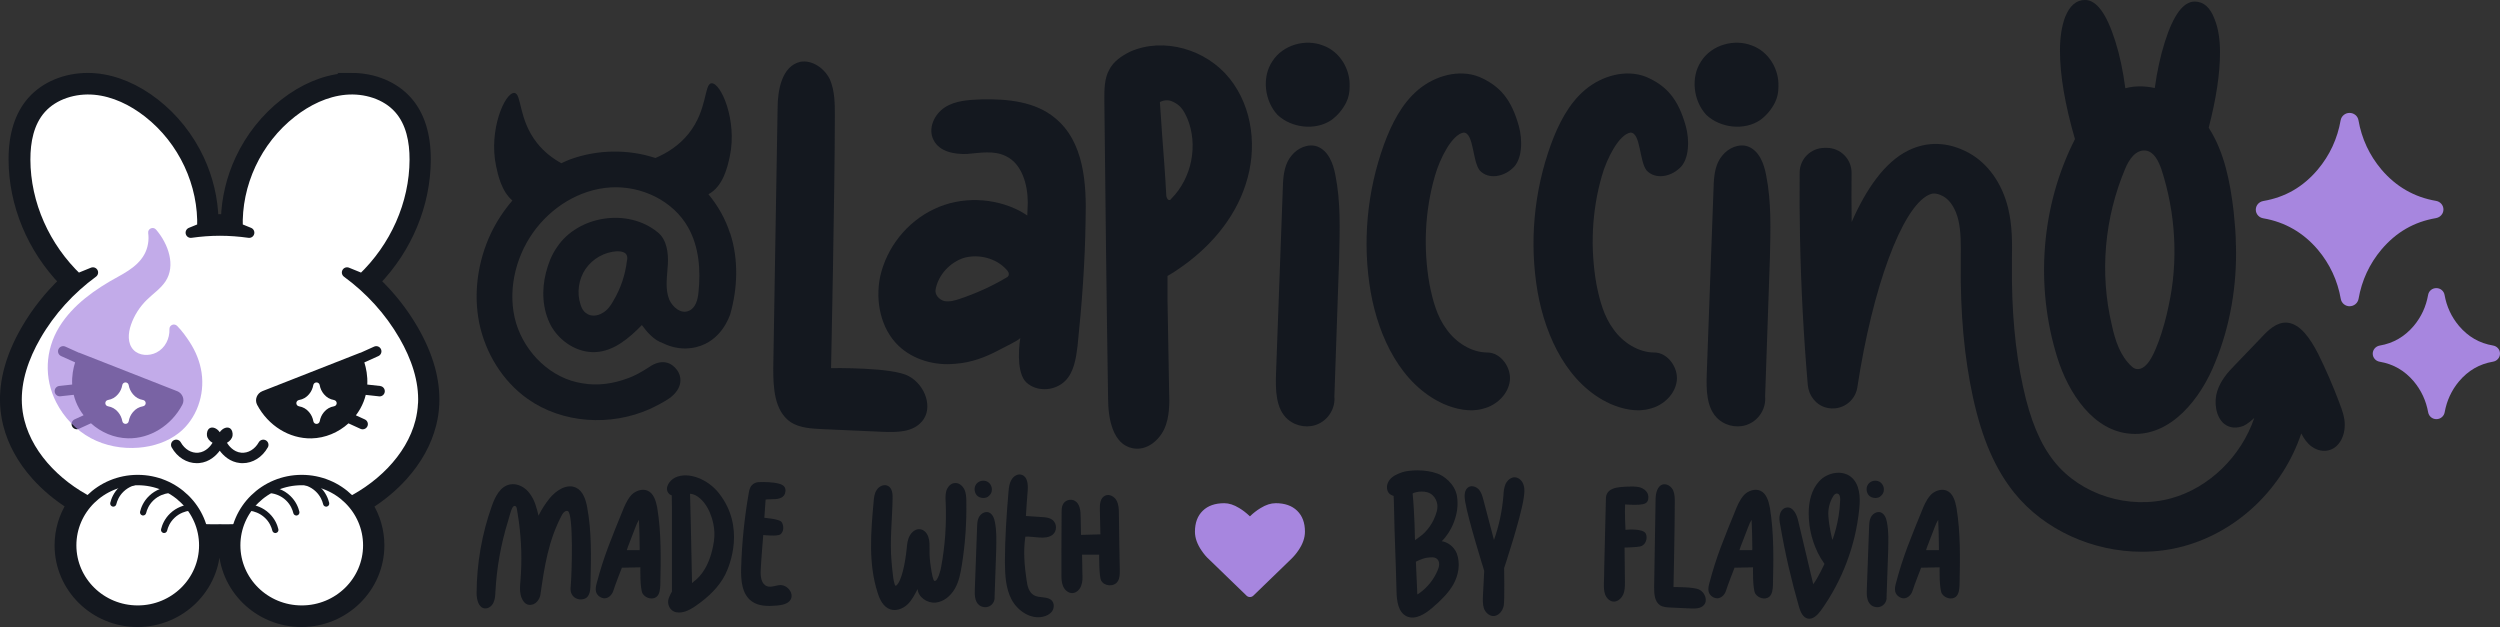 <?xml version="1.0" encoding="UTF-8"?>
<svg id="Layer_2" data-name="Layer 2" xmlns="http://www.w3.org/2000/svg" viewBox="0 0 1041.57 261.24">
  <rect x="0" y="0" width="1041.57" height="261.24" fill="#333333" stroke="none"/>
  <defs>
    <style>
      .cls-1, .cls-2, .cls-3, .cls-4, .cls-5, .cls-6, .cls-7 {
        stroke: #14181f;
      }

      .cls-1, .cls-8, .cls-5 {
        fill: #14181f;
      }

      .cls-1, .cls-4, .cls-5, .cls-6, .cls-7 {
        stroke-miterlimit: 10;
      }

      .cls-1, .cls-7 {
        stroke-width: 4.13px;
      }

      .cls-9, .cls-2, .cls-3, .cls-6, .cls-7 {
        fill: #fff;
      }

      .cls-2, .cls-3 {
        stroke-linecap: round;
        stroke-linejoin: round;
      }

      .cls-2, .cls-4, .cls-5, .cls-6 {
        stroke-width: 7.23px;
      }

      .cls-3 {
        stroke-width: 4.33px;
      }

      .cls-4, .cls-10, .cls-11 {
        fill: #a786df;
      }

      .cls-4, .cls-11 {
        isolation: isolate;
        opacity: .69;
      }
    </style>
  </defs>
  <g id="Layer_1-2" data-name="Layer 1">
    <g>
      <path class="cls-7" d="m125.62,256.78c-16.59,0-30.1-13.27-30.1-29.59,0-1.42.1-2.84.31-4.25-.68.01-1.34.02-2,.02-.76,0-1.53,0-2.29-.02-.75.02-1.51.02-2.27.02s-1.45,0-2.19-.02c.21,1.4.31,2.83.31,4.25,0,16.32-13.5,29.59-30.1,29.59s-30.1-13.27-30.1-29.59c0-6.38,2.08-12.54,5.92-17.61-13.97-8.08-24.14-20.38-27.43-33.36-.66-2.59-1.06-5.23-1.19-7.85-.46-9.31,2.32-19.27,8.28-29.61,4.61-8.01,10.43-15.19,17.36-21.41-14.01-13.57-22.06-32.07-22.11-50.87-.03-9.78,2.38-17.46,7.16-22.82,4.93-5.54,12.94-8.84,21.42-8.84.98,0,1.96.04,2.93.13,7.92.71,16.06,4.18,23.55,10.02,14.86,11.6,23.8,30.22,23.53,48.85,1.65-.1,3.3-.14,4.92-.15,1.64,0,3.28.06,4.93.15-.27-18.63,8.66-37.25,23.53-48.85,7.48-5.84,15.63-9.31,23.55-10.02.97-.09,1.95-.13,2.93-.13,8.49,0,16.5,3.3,21.42,8.84,4.77,5.37,7.19,13.04,7.16,22.82-.05,18.8-8.09,37.3-22.11,50.87,6.93,6.22,12.75,13.39,17.36,21.41,5.95,10.34,8.74,20.31,8.27,29.61-.13,2.62-.53,5.26-1.19,7.85-3.31,13.02-13.51,25.35-27.55,33.43,3.8,5.06,5.86,11.19,5.86,17.54,0,16.32-13.5,29.59-30.1,29.59h0Z"/>
      <path class="cls-1" d="m146.47,37.21c7.39,0,14.87,2.68,19.64,8.05,5.11,5.74,6.58,13.69,6.56,21.24-.05,18.5-8.18,36.62-21.87,49.63l-6.34-2.58c9.52,6.97,17.72,15.87,23.79,26.42,4.99,8.67,8.45,18.42,7.96,28.31-.12,2.51-.51,4.98-1.11,7.38-3.6,14.18-15.19,26.15-28.92,33.31,4.45,4.83,7.16,11.23,7.16,18.25,0,15.03-12.41,27.2-27.72,27.2s-27.72-12.18-27.72-27.2c0-2.32.3-4.56.85-6.71-1.64.06-3.28.09-4.92.09-.76,0-1.53,0-2.29-.02-.75.02-1.51.02-2.27.02-1.7,0-3.41-.04-5.12-.1.56,2.15.85,4.4.85,6.72,0,15.03-12.41,27.2-27.72,27.2s-27.72-12.18-27.72-27.2c0-7.05,2.73-13.47,7.22-18.3-13.69-7.17-25.21-19.11-28.81-33.26-.61-2.4-.99-4.87-1.11-7.38-.49-9.88,2.97-19.63,7.96-28.31,6.07-10.55,14.27-19.44,23.79-26.42l-6.34,2.58c-13.69-13.01-21.83-31.14-21.87-49.63-.02-7.54,1.45-15.5,6.56-21.24,4.77-5.36,12.25-8.05,19.64-8.05.91,0,1.81.04,2.71.12,8.22.74,15.89,4.53,22.3,9.53,14.8,11.56,23.25,29.89,22.58,48.13l-4.81,1.96c4.02-.57,8.08-.88,12.16-.88,4.07.01,8.13.31,12.16.88l-4.81-1.96c-.67-18.25,7.77-36.58,22.58-48.13,6.4-5,14.08-8.79,22.3-9.53.9-.08,1.81-.12,2.71-.12m0-4.76h0c-1.05,0-2.1.05-3.14.14-8.38.75-16.96,4.39-24.8,10.51-7.83,6.11-14.22,14.16-18.48,23.29-3.69,7.89-5.71,16.45-5.95,24.94-.86-.03-1.71-.04-2.56-.04s-1.71.02-2.58.04c-.23-8.5-2.26-17.05-5.95-24.94-4.26-9.13-10.65-17.19-18.48-23.29-7.85-6.13-16.42-9.76-24.8-10.51-1.04-.09-2.09-.14-3.14-.14-9.29,0-17.75,3.52-23.2,9.64-5.18,5.82-7.79,14.03-7.76,24.41.05,18.63,7.68,36.96,21.05,50.79-6.31,5.99-11.67,12.78-15.99,20.29-6.18,10.74-9.07,21.15-8.59,30.92.14,2.78.56,5.58,1.25,8.32,1.92,7.56,5.85,14.71,11.68,21.24,4.12,4.61,9.12,8.79,14.66,12.26-3.18,5.03-4.89,10.86-4.89,16.88,0,17.63,14.57,31.97,32.48,31.97s32.48-14.34,32.48-31.97c0-.62-.02-1.24-.06-1.85.61,0,1.22-.01,1.82-.02.54.01,1.09.02,1.65.02-.04.62-.06,1.23-.06,1.85,0,17.63,14.57,31.97,32.48,31.97s32.48-14.34,32.48-31.97c0-5.99-1.69-11.79-4.85-16.81,5.57-3.47,10.6-7.66,14.74-12.29,5.85-6.54,9.8-13.71,11.73-21.29.7-2.74,1.12-5.54,1.25-8.32.49-9.77-2.41-20.17-8.59-30.92-4.32-7.51-9.68-14.3-15.99-20.29,13.37-13.83,21-32.17,21.05-50.79.03-10.38-2.59-18.6-7.76-24.41-5.45-6.13-13.91-9.64-23.2-9.64h0Z"/>
    </g>
    <g>
      <path class="cls-2" d="m176.3,168.26c-.12,2.51-.51,4.98-1.11,7.38-3.93,15.49-17.38,28.34-32.77,35.18-15.51,6.89-33.26,10.07-50.79,9.75-17.53.33-35.29-2.86-50.79-9.75-15.39-6.83-28.83-19.69-32.77-35.18-.61-2.4-.99-4.87-1.11-7.38-.49-9.88,2.97-19.63,7.96-28.31,6.07-10.55,14.27-19.44,23.79-26.42l-6.34,2.58c-13.69-13.01-21.83-31.14-21.87-49.63-.02-7.54,1.45-15.5,6.56-21.24,5.36-6.02,14.13-8.66,22.36-7.92,8.22.74,15.89,4.53,22.3,9.53,14.8,11.56,23.25,29.89,22.58,48.13l-4.81,1.96c4.02-.57,8.08-.88,12.16-.88,4.07.01,8.13.31,12.16.88l-4.81-1.96c-.67-18.25,7.77-36.58,22.58-48.13,6.4-5,14.08-8.79,22.3-9.53,8.22-.74,17,1.9,22.36,7.92,5.11,5.74,6.58,13.69,6.56,21.24-.05,18.5-8.18,36.62-21.87,49.63l-6.34-2.58c9.52,6.97,17.72,15.87,23.79,26.42,4.99,8.67,8.45,18.42,7.96,28.31h-.02Z"/>
      <ellipse class="cls-2" cx="125.71" cy="227.2" rx="27.72" ry="27.2"/>
      <path class="cls-5" d="m114.72,222.08c-.59,0-1.12-.4-1.26-1-.34-1.41-1.14-3.47-3.03-5.29-2.21-2.12-4.76-2.78-6.09-2.98-.71-.11-1.2-.77-1.09-1.48s.77-1.2,1.48-1.09c1.63.25,4.77,1.06,7.49,3.68,2.35,2.26,3.34,4.81,3.76,6.56.17.7-.26,1.4-.96,1.56-.1.03-.2.04-.3.04h0Z"/>
      <path class="cls-5" d="m123.47,214.78c-.59,0-1.12-.4-1.26-1-.34-1.41-1.14-3.47-3.03-5.29-2.21-2.13-4.76-2.78-6.09-2.98-.71-.11-1.2-.77-1.09-1.48.11-.71.77-1.2,1.48-1.09,1.63.25,4.77,1.06,7.49,3.68,2.35,2.26,3.34,4.81,3.76,6.56.17.7-.26,1.4-.96,1.57-.1.03-.21.04-.3.04h0Z"/>
      <path class="cls-5" d="m135.89,211.09c-.59,0-1.12-.4-1.26-1-.34-1.41-1.14-3.47-3.03-5.29-2.21-2.13-4.76-2.78-6.09-2.98-.71-.11-1.2-.77-1.09-1.48.11-.71.77-1.2,1.48-1.09,1.63.25,4.77,1.06,7.49,3.68,2.35,2.26,3.34,4.81,3.76,6.56.17.7-.26,1.4-.96,1.56-.1.03-.2.04-.3.04h0Z"/>
      <path class="cls-5" d="m158.4,160.81l-5.38-.59c.19-3.63-.48-6.87-1.22-9.23l5.85-2.64c1.09-.49,1.57-1.78,1.08-2.86-.49-1.09-1.78-1.57-2.86-1.08l-5.71,2.58s-.02-.04-.03-.05c-13.6,5.34-27.2,10.68-40.8,16.02-2.3.9-3.33,3.57-2.19,5.72,4.62,8.68,13.4,14.14,22.61,13.96,5.79-.12,11.25-2.47,15.44-6.26l5.01,2.29c.29.13.6.2.9.2.82,0,1.61-.47,1.97-1.26.5-1.09.02-2.37-1.07-2.87l-3.73-1.7c.66-.87,1.27-1.78,1.81-2.74,1.1-1.95,1.84-3.89,2.3-5.78l5.54.61c.08.01.16.02.24.02,1.09,0,2.03-.82,2.15-1.93.13-1.19-.73-2.26-1.91-2.39h0Z"/>
      <ellipse class="cls-2" cx="57.38" cy="227.2" rx="27.72" ry="27.2"/>
      <path class="cls-5" d="m68.37,222.08c-.1,0-.2-.01-.3-.04-.7-.17-1.13-.87-.96-1.56.42-1.74,1.41-4.3,3.76-6.56,2.73-2.62,5.86-3.43,7.49-3.68.71-.11,1.37.38,1.48,1.09.11.71-.38,1.37-1.09,1.48-1.33.2-3.88.86-6.09,2.98-1.89,1.82-2.69,3.88-3.03,5.29-.14.6-.68,1-1.26,1h0Z"/>
      <path class="cls-5" d="m59.62,214.78c-.1,0-.2-.01-.3-.04-.7-.17-1.13-.87-.96-1.57.42-1.74,1.41-4.3,3.76-6.56,2.73-2.62,5.86-3.43,7.49-3.68.71-.11,1.37.38,1.48,1.09.11.71-.38,1.37-1.09,1.48-1.33.2-3.88.86-6.09,2.98-1.89,1.82-2.69,3.88-3.03,5.29-.14.59-.68,1-1.26,1h0Z"/>
      <path class="cls-5" d="m47.2,211.09c-.1,0-.2-.01-.3-.04-.7-.17-1.13-.87-.96-1.56.42-1.74,1.41-4.3,3.76-6.56,2.73-2.62,5.86-3.43,7.49-3.68.71-.11,1.37.38,1.48,1.09.11.71-.38,1.37-1.09,1.48-1.33.2-3.88.86-6.09,2.98-1.89,1.82-2.69,3.88-3.03,5.29-.14.6-.68,1-1.26,1h0Z"/>
      <path class="cls-5" d="m73.76,162.95c-13.6-5.34-27.2-10.68-40.8-16.02,0,.01-.02.03-.03.05l-5.71-2.58c-1.09-.49-2.37,0-2.86,1.08-.49,1.09,0,2.37,1.08,2.86l5.85,2.64c-.75,2.36-1.41,5.6-1.22,9.23l-5.38.59c-1.19.13-2.04,1.2-1.91,2.39.12,1.11,1.06,1.93,2.15,1.93.08,0,.16,0,.24-.02l5.54-.61c.46,1.89,1.2,3.83,2.3,5.78.54.95,1.15,1.87,1.81,2.74l-3.73,1.7c-1.09.5-1.57,1.78-1.07,2.87.36.79,1.15,1.26,1.97,1.26.3,0,.61-.06.9-.2l5.01-2.29c4.19,3.79,9.65,6.14,15.44,6.26,9.21.19,17.99-5.28,22.61-13.96,1.15-2.16.12-4.82-2.19-5.72h0Z"/>
      <path class="cls-5" d="m111.57,186.4c-2.31,4.11-6.26,6.57-10.48,6.57-.32,0-.64-.02-.96-.04-4.37-.39-7.17-3.24-8.58-5.16-1.41,1.91-4.22,4.77-8.58,5.16-.32.03-.64.04-.96.04-4.22,0-8.17-2.45-10.48-6.57-.58-1.04-.22-2.36.83-2.95s2.36-.22,2.95.83c1.64,2.92,4.43,4.58,7.28,4.33,3.34-.29,5.34-3.11,5.97-4.13-1.31-.74-2.16-1.82-2.33-3.01-.14-1.01.14-2.45,1.1-3.05,1.11-.7,2.97-.15,4.23,1.65,1.25-1.8,3.12-2.34,4.23-1.65.95.6,1.25,2.04,1.1,3.05-.17,1.19-1.03,2.27-2.33,3.01.62,1.02,2.63,3.84,5.97,4.13,2.85.25,5.64-1.41,7.28-4.33.59-1.04,1.9-1.41,2.95-.83,1.04.58,1.41,1.9.83,2.95h0Z"/>
      <path class="cls-4" d="m74.55,180.35c-4.71,3.75-10.74,5.69-16.79,6.17-6.84.55-13.88-.74-19.9-3.97-6.2-3.33-11.2-8.66-14.39-14.84-5.2-10.09-4.72-21.83,1.24-31.53,5.65-9.19,14.99-15.72,24.4-20.84,5.85-3.18,11.46-6.91,12.58-13.9.23-1.44.24-2.91.05-4.35-.25-1.82,2.05-2.85,3.26-1.45,5.21,6.04,8.25,15.05,3.99,21.53-2.03,3.09-5.26,5.22-7.9,7.83-2.92,2.89-5.17,6.43-6.51,10.28-1.23,3.5-1.54,7.81,1.05,10.51,2.36,2.46,6.51,2.64,9.56,1.08,3.68-1.88,5.55-5.85,5.4-9.75-.07-1.69,2-2.56,3.2-1.35,2.09,2.1,3.97,4.8,5.2,6.68,2.54,3.89,4.33,8.27,5,12.85,1.36,9.22-2.05,19.2-9.44,25.07h0Z"/>
      <path class="cls-6" d="m140.28,167.96c0,.65-.47,1.2-1.11,1.31-1.69.29-3.06,1.08-4.19,2.42-.93,1.11-1.51,2.37-1.77,3.82-.11.63-.67,1.1-1.33,1.1s-1.21-.46-1.33-1.1c-.25-1.45-.84-2.7-1.78-3.82-1.13-1.34-2.5-2.12-4.19-2.41-.65-.11-1.12-.66-1.12-1.31s.47-1.2,1.11-1.31c1.69-.29,3.06-1.08,4.19-2.42.93-1.11,1.51-2.37,1.77-3.81.11-.64.67-1.1,1.33-1.1s1.22.46,1.33,1.1c.25,1.45.84,2.69,1.78,3.82,1.13,1.34,2.5,2.12,4.18,2.41.65.11,1.12.66,1.13,1.31h0Zm-80.71-1.31c-1.68-.29-3.06-1.08-4.18-2.41-.94-1.13-1.52-2.37-1.78-3.82-.11-.65-.68-1.1-1.33-1.1s-1.22.47-1.33,1.1c-.25,1.45-.83,2.7-1.77,3.81-1.13,1.34-2.5,2.13-4.19,2.42-.65.11-1.11.66-1.11,1.31s.47,1.2,1.12,1.31c1.69.29,3.06,1.08,4.19,2.41.94,1.12,1.52,2.37,1.78,3.82.11.63.68,1.1,1.33,1.1s1.22-.47,1.33-1.1c.25-1.45.83-2.7,1.77-3.82,1.13-1.34,2.5-2.13,4.19-2.42.65-.11,1.11-.66,1.11-1.31s-.47-1.2-1.13-1.31h0Z"/>
    </g>
    <path class="cls-10" d="m1014.9,83.69c-9.04-1.54-16.69-5.95-22.75-13.09-4.99-5.93-8.21-12.84-9.55-20.51-.3-1.77-1.88-3.05-3.71-3.05s-3.39,1.3-3.71,3.07c-1.34,7.68-4.54,14.58-9.51,20.51-6.14,7.27-13.58,11.56-22.73,13.13-1.79.32-3.11,1.81-3.11,3.6s1.3,3.3,3.11,3.6c9.02,1.54,16.69,5.95,22.75,13.09,4.99,5.93,8.21,12.84,9.55,20.51.32,1.77,1.88,3.05,3.71,3.05l-.02-.02c1.83,0,3.39-1.3,3.71-3.07,1.34-7.68,4.54-14.58,9.51-20.51,6.16-7.27,13.58-11.56,22.75-13.13,1.81-.32,3.11-1.83,3.11-3.6s-1.3-3.28-3.11-3.58Z"/>
    <path class="cls-10" d="m1038.69,143.96c-5.74-.98-10.38-3.67-14.22-8.19-3.13-3.73-5.14-8.06-5.99-12.88-.28-1.66-1.73-2.86-3.43-2.86s-3.16,1.19-3.43,2.84c-.85,4.84-2.86,9.19-5.97,12.9-3.86,4.54-8.51,7.23-14.22,8.21-1.66.3-2.88,1.71-2.88,3.37s1.22,3.07,2.88,3.35c5.74.98,10.38,3.67,14.22,8.19,3.11,3.73,5.14,8.08,5.99,12.9.3,1.64,1.73,2.84,3.43,2.84h.02c1.7,0,3.15-1.22,3.44-2.9.86-4.81,2.86-9.12,5.96-12.84,3.84-4.54,8.49-7.23,14.2-8.21,1.66-.28,2.88-1.71,2.88-3.37s-1.22-3.07-2.88-3.35Z"/>
    <g>
      <path class="cls-8" d="m384.06,175.63c-3.83,4.5-10.35,4.5-16.21,4.28-8.33-.45-16.87-.67-25.2-1.12-4.5-.22-9.45-.45-13.28-2.93-6.76-4.74-7.21-14.18-7.21-22.28.67-36.25,1.12-72.26,1.81-108.48,0-7.66,1.81-17.56,9.45-19.35,4.95-.9,10.14,2.71,12.38,7.43,2.02,4.74,2.02,10.14,2.02,15.09,0,30.39-1.57,105.1-1.57,105.1,0,0,25.89-.45,32.41,3.38,6.76,3.59,10.35,13.28,5.4,18.9v-.02Z"/>
      <path class="cls-8" d="m439.58,49.19c-8.25-6.91-19.85-8.02-30.55-7.8-5.35.23-10.94.45-15.39,3.35-4.48,2.9-7.14,8.91-4.69,13.6,2.45,4.9,8.7,6.03,14.05,5.8,5.35-.45,11.15-1.56,16.05.9,6.69,3.13,9.15,11.81,9.15,19.4,0,.9-.21,5.35-.21,5.35,0,0-2-1.34-2.9-1.79-10.94-5.8-24.75-6.25-35.91-.9-11.36,5.35-19.83,16.05-22.52,28.31-2,10.04.23,21.41,7.59,28.55,6.25,6.03,15.39,8.49,23.86,7.59,6.46-.45,12.47-2.69,18.27-5.8,2-1.11,7.8-3.8,8.7-4.9-.9,5.8-1.34,16.05,3.35,19.17,4.46,3.33,11.36,2.67,15.37-1.34,3.58-3.58,4.48-9.15,5.14-14.5,1.79-17.38,3.13-34.78,3.35-52.39v-.02c.45-15.37-.66-32.77-12.71-42.58Zm-19.43,65.73h-.04c-.21.45-.66.68-1.11.9-6.01,3.56-12.47,6.46-19.17,8.7-2,.68-4.22,1.34-6.46.9-2.22-.66-4.01-2.67-3.56-4.9,1.13-6.01,6.03-11.36,12.05-13.16,6.03-1.56,13.16.21,17.4,4.9.66.66,1.34,1.56.9,2.67Z"/>
      <path class="cls-8" d="m512.27,32.69c-9.59-12.05-27.42-17.4-41.47-11.15-3.56,1.79-6.91,4.03-8.7,7.59-2,3.58-2,8.25-2,12.49.45,41.47.9,82.94,1.56,124.41,0,8.46,2,19.17,10.26,20.72,5.56,1.13,10.7-2.88,13.16-8.02,2.22-4.9,2.22-10.7,2-16.05-.21-12.47-.45-25.18-.66-37.67v-10.04s2.69-1.56,4.24-2.67c12.71-8.49,23.62-20.75,28.31-35.46,4.9-14.73,3.11-31.9-6.69-44.16Zm-24.33,50.17c-.23.23-.45.66-.9.45-.66,0-.87-.9-1.11-1.56-.45-8.68-1.13-17.38-1.79-26.08-.23-4.01-.68-9.59-.9-13.16l.02-.02c2.45-1.11,4.22-.9,6.46.45,2.45,1.34,3.8,3.8,4.9,6.25,4.67,11.15,2,24.97-6.69,33.67Z"/>
      <path class="cls-8" d="m551.31,18.98c6.95,2.56,11.34,9.87,10.98,17.21,0,2.2-.36,4.39-1.47,6.59-1.47,2.92-3.67,5.48-6.23,7.31-6.59,4.39-16.46,3.28-22.32-2.2-5.48-5.86-6.59-15.74-2.2-22.32,4.39-6.95,13.9-9.51,21.21-6.59h.02Z"/>
      <path class="cls-8" d="m729.96,18.98c6.95,2.56,11.34,9.87,10.98,17.21,0,2.2-.36,4.39-1.47,6.59-1.47,2.92-3.67,5.48-6.23,7.31-6.59,4.39-16.46,3.28-22.32-2.2-5.48-5.86-6.59-15.74-2.2-22.32,4.39-6.95,13.9-9.51,21.21-6.59h.02Z"/>
      <path class="cls-8" d="m536.53,174.73c-5.12-4.46-5.12-12.49-4.9-19.17.9-26.52,2-52.83,2.9-79.14.21-4.24.9-8.46,3.56-11.6,2.45-3.11,6.91-5.14,10.7-3.8,4.69,1.79,6.69,7.14,7.59,12.05,2.24,11.15,1.79,22.75,1.56,34.11-.66,19.4-1.34,38.78-2,57.97.45,4.69-2.24,9.36-6.46,11.36-4.01,2-9.36,1.34-12.94-1.79h0Z"/>
      <path class="cls-8" d="m609.88,55.22c-4.9.66-10.04,10.92-12.05,18.06-4.24,14.71-4.9,30.32-2.24,45.27,1.34,6.69,3.11,13.37,7.14,18.72,3.8,5.35,10.26,9.59,16.95,9.59,5.56,0,10.04,6.25,9.36,11.81-.66,5.56-5.56,10.26-11.15,11.6-5.35,1.56-11.36.23-16.5-2-17.61-8.02-26.97-27.65-30.32-46.61-3.56-20.51-1.56-41.92,5.56-61.53,3.11-8.46,7.36-16.95,14.26-22.75,6.91-5.8,16.95-8.7,25.41-5.35,8.7,3.8,13.37,9.36,16.5,20.51,1.56,5.56,1.56,14.05-2.67,17.61-3.8,3.56-10.04,4.69-13.6.9-3.11-3.8-2.45-15.61-6.69-15.82h.02Z"/>
      <path class="cls-8" d="m679.43,55.22c-4.9.66-10.04,10.92-12.05,18.06-4.24,14.71-4.9,30.32-2.24,45.27,1.34,6.69,3.11,13.37,7.14,18.72,3.8,5.35,10.26,9.59,16.95,9.59,5.56,0,10.04,6.25,9.36,11.81-.66,5.56-5.56,10.26-11.15,11.6-5.35,1.56-11.36.23-16.5-2-17.61-8.02-26.97-27.65-30.32-46.61-3.56-20.51-1.56-41.92,5.56-61.53,3.11-8.46,7.36-16.95,14.26-22.75,6.91-5.8,16.95-8.7,25.41-5.35,8.7,3.8,13.37,9.36,16.5,20.51,1.56,5.56,1.56,14.05-2.69,17.61-3.8,3.56-10.04,4.69-13.6.9-3.11-3.8-2.45-15.61-6.69-15.82h.04Z"/>
      <path class="cls-8" d="m715.99,174.73c-5.14-4.46-5.14-12.49-4.9-19.17.9-26.52,2-52.83,2.9-79.14.21-4.24.9-8.46,3.56-11.6,2.45-3.11,6.91-5.14,10.7-3.8,4.69,1.79,6.69,7.14,7.59,12.05,2.24,11.15,1.79,22.75,1.56,34.11-.66,19.4-1.34,38.78-2,57.97.45,4.69-2.24,9.36-6.46,11.36-4.01,2-9.36,1.34-12.94-1.79h0Z"/>
      <path class="cls-8" d="m304.19,97.18l-.04.02c-1.88-5.93-5.01-11.45-9-16.27,6.2-3.28,8.02-11.62,8.91-15.8,3.18-15.03-3.75-30.7-7.61-30.43-3.16.21-1.58,10.94-9.51,20.92-3.97,4.99-9.02,8.14-13.88,10.21-11.34-3.75-24.01-3.56-35.31.49-1.32.49-2.62,1.09-3.9,1.68-3.6-2-7.12-4.67-10.06-8.36-7.93-9.98-6.35-20.68-9.51-20.92-3.86-.28-10.79,15.37-7.61,30.43.77,3.67,2.26,10.53,6.8,14.39-3.54,4.14-6.57,8.72-8.93,13.65-5.46,11.53-7.38,24.84-4.9,37.31,2.6,12.62,9.74,24.28,20.17,31.68,14.54,10.28,34.56,11.51,50.89,4.24,2.88-1.36,5.63-2.75,8.23-4.52,5.63-4.11,5.35-9.06,2.88-12.07-4.52-5.63-10.43-1.51-10.83-1.24-3.16,2.07-6.44,3.99-9.59,5.07-5.91,2.2-12.35,3.16-18.66,2.05-13.03-1.92-23.88-12.49-27.72-25.1-3.71-12.62-.55-26.89,6.99-37.59,7.42-10.55,19.34-18.1,32.24-18.93,12.9-.83,26.2,5.48,32.51,16.74,4.52,8.1,5.2,17.7,4.26,26.89-.28,3.16-1.24,6.72-4.12,7.82-3.28,1.36-6.72-1.64-8.1-4.8-1.79-4.52-.83-9.59-.55-14.54.28-4.8-.41-10.43-4.26-13.45-12.35-10.15-33.2-6.99-41.98,6.31-2.2,3.16-3.56,6.72-4.52,10.43-1.92,7.4-1.51,15.5,2.07,22.22,3.71,6.59,10.98,11.39,18.66,10.98,7.55-.41,13.86-5.76,19.21-11.26,2.2,3.03,5.07,6.31,8.78,7.55.96.41,6.44,3.43,13.86,1.64,10.7-2.6,13.86-13.03,14.14-13.58,3.16-10.98,3.56-23.05,0-33.88Zm-42.96,11.34h-.02c-.68,5.91-2.6,11.66-5.63,16.74-1.11,2.05-2.6,4.11-4.67,5.2-2.05,1.24-4.8,1.51-6.72,0-1.24-.83-1.92-2.2-2.32-3.56-1.64-4.95-.81-10.55,2.07-14.82,3.03-4.39,7.95-7.12,13.18-7.4,1.51,0,3.43.28,3.99,1.64.28.68.28,1.51.13,2.2Z"/>
      <path class="cls-8" d="m931.57,102.13h-.04c0-4.63-.47-9.51-.94-14.14-1.43-12.09-3.8-24.52-10.38-34.78,3.11-12,4.71-22.49,4.71-31.43,0-5.48-.75-10.06-2.24-13.75-1.81-4.93-4.61-7.38-8.32-7.38-4.71,0-8.87,5.59-12.41,16.78-1.85,5.8-3.24,12.22-4.22,19.25-4.09-.92-8.27-.98-12.26.09-.94-7.19-2.32-13.75-4.2-19.66-3.6-11.41-7.8-17.12-12.6-17.12-3.65,0-6.42,2.41-8.32,7.21-1.41,3.82-2.11,8.44-2.11,13.92,0,10.28,2.11,22.6,6.25,36.84-14.16,27.76-16.69,61.17-7.36,91,4.63,14.84,15.07,30.83,30.83,31.77,16.46,1.15,28.98-14.61,35.01-29.91,6.27-15.31,9.04-32,8.59-48.7Zm-28.1,25.52c-1.85,9.04-5.8,21.34-9.51,24.58-1.85,1.85-4.18,2.09-5.8.47-4.86-4.41-6.95-10.9-8.34-17.4-5.12-21.56-3.03-44.52,5.56-64.92,1.62-3.94,4.41-8.12,8.59-7.65,3.48.47,5.33,4.41,6.48,7.65,6.03,18.32,7.19,38.48,3.01,57.27Z"/>
      <path class="cls-8" d="m974.66,167.84c-2.69-7.12-5.59-13.86-8.88-20.47-3.16-6.14-7.39-12.56-13.04-12.96-4.21-.23-7.71,3.05-10.63,6.25-3.76,3.86-7.3,7.57-10.84,11.28-3.12,3.16-6.08,6.57-7.51,11.04s-.66,10.66,2.86,13.58c2.52,2,5.49,1.9,8.18.83,1.62-.83,3.03-2,4.4-3.28-5.4,15.97-18.81,29.15-34.63,33.5-17.57,4.82-37.57-1.43-48.63-15.22-5.89-7.33-10.03-17.23-13.06-31.11-3.33-15.24-4.85-32.02-4.65-51.28v-2c.11-6.78.19-13.79-1.54-21.07-2.46-10.45-8.48-18.93-16.52-23.28-8.45-4.58-17.19-4.9-25.23-.9-9.78,4.86-17.46,16.05-23.48,29.72-.09-6.8-.11-13.65-.04-20.43.04-5.71-4.55-10.38-10.25-10.43h-1c-5.7,0-10.33,4.56-10.38,10.23-.09,9.04-.04,18.21.15,27.25.4,20.36,1.49,40.96,3.23,61.26.38,4.46,3.41,8.41,7.75,9.5,6.16,1.55,12-2.54,12.9-8.46,6.35-41.7,18.52-74.67,29.63-80.15,1.31-.64,2.96-1.17,6.17.55,2.83,1.54,5.19,5.22,6.28,9.87,1.14,4.82,1.07,10.3,1.01,16.1v2.07c-.21,20.81,1.46,39.08,5.12,55.86,3.75,17.12,9.22,29.72,17.19,39.64,12.52,15.54,32.8,24.54,53.12,24.54,5.87,0,11.75-.75,17.45-2.3,22.79-6.25,41.4-24.33,48.98-46.97,1.16,2.2,2.51,4.16,4.39,5.48,2.89,2.09,6.39,2.35,9.15.64,2.79-1.71,4.5-5.44,4.57-9.19.19-3.26-1.07-6.69-2.21-9.64v-.06Z"/>
    </g>
    <path class="cls-8" d="m237.75,244.66c.53-5.96,1.21-30.35-1.13-31.7-.83-.45-1.96.53-2.42,1.43-5.74,10.79-7.32,21.36-9.06,33.44-.3,1.89-2.04,4.53-4.83,4.15-1.89-.23-3.02-2.42-3.4-4.23-.45-1.89-.23-3.85-.08-5.74.68-8.23.45-16.61-.68-24.84-.23-1.74-.68-4.3-.83-5.28-.15-1.06-1.06-1.74-1.89-.3-.53.98-1.28,3.78-1.81,5.66-2.94,9.51-4.68,19.33-5.21,29.21-.07,1.58-.15,3.17-.83,4.6-.6,1.43-2.11,2.57-3.62,2.42-2.64-.3-3.4-3.78-3.4-6.42.07-12.3,2.19-24.61,6.34-36.23,1.36-3.85,3.47-8.15,7.47-8.98,3.25-.68,6.57,1.21,8.45,3.93,1.96,2.64,2.79,5.89,3.55,9.06,1.28-2.64,2.87-5.06,4.68-7.32,2.72-3.25,7.17-6.19,11.02-4.3,2.79,1.36,3.93,4.83,4.53,7.93,1.96,10.34,1.66,20.91,1.43,31.33-.07,2.04.15,5.44-1.96,6.72-2.42,1.43-6.79.08-6.34-4.53Z"/>
    <path class="cls-8" d="m275.11,243.61c-.08,1.81-.23,3.93-1.59,5.06-1.74,1.36-4.53.53-5.74-1.28-1.21-1.89-.98-11.02-.98-11.02l-7.7.15s-2.72,6.87-3.62,9.74c-.53,1.58-1.89,2.94-3.55,3.02-1.59,0-3.25-1.21-3.62-2.79-.3-1.21,0-2.42.3-3.55,2.94-11.17,5.96-18.27,11.4-31.63.83-1.96,2.19-4.53,3.85-5.81,1.74-1.28,4-1.89,5.96-1.06,2.57,1.13,3.47,4.3,4,7.1,1.74,10.57,1.51,21.36,1.28,32.08Zm-8.91-27.03c-.53.83-1.13,2.11-1.43,3.02-1.06,2.72-2.11,5.44-3.17,8.23-.08.23-.45,1.36-.45,1.36h5.36s-.07-.6,0-.76c0-3.7-.15-8.15-.3-11.85Z"/>
    <path class="cls-8" d="m278.58,205.56c-1.81-2.11.15-5.28,2.64-6.57,5.66-2.72,13.89.76,18.42,6.64,10.79,13.89,4.6,29.59,2.49,33.82-2.49,4.83-6.57,9.13-12.83,13.36-2.19,1.43-4.83,2.79-7.55,2.27-2.64-.45-4.08-3.47-3.09-5.96.45-1.21,1.28-2.64,1.28-2.64v-35.41c0-1.13-.07-4.68-.07-4.68,0,0-.91-.3-1.28-.83Zm17.14,7.93c-1.81-4.23-4.38-6.42-6.19-7.25-1.21-.53-2.04-.53-2.04-.53,0,0,.6,22.19.83,37.22.23-.15.45-.38.68-.6,2.87-2.11,6.94-6.72,8.45-16.91.76-5.28-.83-9.74-1.74-11.93Z"/>
    <path class="cls-8" d="m319.49,244.21c1.81.68,3.7-.38,5.59-.45,3.09-.08,5.89,3.62,4.23,6.19-1.13,1.74-3.47,2.11-5.59,2.34-3.62.3-7.55.38-10.49-1.74-4.15-2.94-4.6-8.83-4.45-13.89.3-10.49,1.36-20.91,3.17-31.25.23-1.21.45-2.42,1.36-3.32.68-.68,1.59-1.13,2.57-1.21,2.49-.15,6.34,0,8.53.6,2.19.53,3.1,1.66,2.79,3.47-.3,2.27-2.42,3.1-5.28,3.02-1.43,0-2.94.15-2.94.15l-.53,7.62s6.27.45,7.17,1.74c1.06,1.51.98,4-.45,5.13-1.28.98-7.17.3-7.17.3,0,0-.91,10.87-1.06,14.57-.15,2.57.15,5.81,2.57,6.72Z"/>
    <path class="cls-8" d="m393.99,209.26c-.08-1.66-.15-3.32.3-4.83.53-1.58,1.74-3.02,3.4-3.17,1.74-.23,3.32,1.06,4.08,2.64.75,1.51.83,3.32.83,5.06.15,8.83-.45,17.74-1.89,26.57-.53,3.4-1.21,6.87-2.94,9.81-1.74,3.02-4.68,5.44-8.08,5.74-3.47.23-7.1-2.27-7.4-5.66-1.21,2.34-2.34,4.68-4.3,6.49-1.89,1.74-4.68,2.79-7.1,1.96-2.87-.98-4.38-4.08-5.28-7.02-3.85-12-2.79-24.99-1.66-37.52.15-1.89.3-3.77,1.36-5.28.98-1.51,3.1-2.49,4.68-1.58,1.74.91,1.96,3.32,1.89,5.28-.15,8.68-1.21,17.51-.45,26.04.3,3.47.91,11.1,1.96,10.19,2.27-1.81,3.77-9.44,4.38-15.55.15-1.81.38-3.7,1.28-5.28.83-1.58,2.57-2.94,4.38-2.64,1.66.23,2.94,1.74,3.4,3.4.53,1.59.45,3.32.45,5.06-.08,2.11.15,4.91.53,7.32.45,3.02.98,5.66,1.51,5.74,1.36.38,2.64-4.68,2.79-5.81,1.66-8.91,2.26-17.97,1.89-26.95Z"/>
    <path class="cls-8" d="m410.97,200.5c1.43.53,2.34,2.04,2.27,3.55,0,.45-.08.91-.3,1.36-.3.6-.76,1.13-1.28,1.51-1.36.91-3.4.68-4.6-.45-1.13-1.21-1.36-3.25-.45-4.6.91-1.43,2.87-1.96,4.38-1.36Zm-3.17,51.48c-1.74-1.51-1.74-4.23-1.66-6.49.3-8.98.68-17.89.98-26.8.08-1.43.3-2.87,1.21-3.93.83-1.06,2.34-1.74,3.62-1.28,1.58.6,2.26,2.42,2.57,4.08.76,3.77.6,7.7.53,11.55-.23,6.57-.45,13.14-.68,19.63.15,1.59-.76,3.17-2.19,3.85-1.36.68-3.17.45-4.38-.6Z"/>
    <path class="cls-8" d="m427.73,241.87c.3,2.34.98,4.98,3.02,6.11,2.34,1.36,5.81.3,7.55,2.34.98,1.13.91,3.02.07,4.3-.91,1.28-2.42,2.04-3.93,2.34-5.13,1.13-10.49-2.49-12.98-7.17-2.49-4.68-2.72-10.19-2.79-15.48,0-9.89.68-19.78,1.51-29.59.15-1.74.38-3.47,1.28-4.91.83-1.51,2.72-2.57,4.3-1.96,2.34.83,2.57,3.93,2.42,6.34-.3,3.62-.53,7.17-.76,10.79,2.27.15,4.45.3,6.72.45,1.51.07,3.17.23,4.38,1.21,1.89,1.43,1.89,4.68.07,6.11-2.87,2.34-7.93.6-11.4.83-.91,6.19-.38,12.08.53,18.27Z"/>
    <path class="cls-8" d="m457.92,231.08h-7.1s.08,5.74.15,8.08c.08,1.66.08,3.32-.53,4.91-.6,1.58-1.96,2.94-3.62,3.02-1.74.08-3.25-1.28-3.92-2.87-.68-1.66-.68-3.4-.68-5.13,0-8.53,0-17.06.08-25.52,0-1.21,0-2.49.6-3.55.91-1.66,3.25-2.34,4.91-1.36,2.11,1.21,2.42,4.15,2.42,6.64.08,2.34.15,7.55.15,7.55l8.08-.23s-.15-7.02-.23-10.27c-.07-2.27.15-4.98,2.27-5.89,1.66-.75,3.77.38,4.68,2.04.91,1.66.98,3.62.98,5.51.08,7.85.23,15.78.38,23.7,0,1.51,0,3.17-.83,4.45-1.43,2.42-5.66,2.19-6.94-.3-.91-1.66-.83-10.8-.83-10.8Z"/>
    <path class="cls-10" d="m531.47,209.64c3.82,0,6.81,1.05,8.97,3.16s3.24,5.01,3.24,8.72c0,2.53-.9,5.11-2.7,7.75-.9,1.35-1.94,2.58-3.12,3.71l-15.75,15.25c-.39.34-.84.51-1.35.51s-.96-.17-1.35-.51l-15.75-15.25c-.96-.84-1.94-1.99-2.95-3.45-1.91-2.75-2.86-5.42-2.86-8,0-3.71,1.08-6.61,3.24-8.72s5.15-3.16,8.97-3.16c1.97,0,4.04.67,6.23,2.02,1.52.9,3,2.05,4.46,3.45,1.46-1.4,2.95-2.55,4.46-3.45,2.19-1.35,4.27-2.02,6.23-2.02Z"/>
    <path class="cls-8" d="m607.03,206.84c1.21,7.55-2.64,15.02-6.34,18.65,1.96.23,4.98,1.89,6.27,5.13,1.51,4.15.76,8.91-1.43,12.83-2.19,3.85-5.51,6.94-8.83,9.81-3.02,2.57-7.02,5.13-10.57,3.55-3.62-1.66-4.23-6.49-4.3-10.49-.38-15.55-.75-19.93-1.06-35.48,0-1.43-.15-4.23-.15-4.23,0,0-1.96-.45-2.49-2.04-.53-1.51-.38-3.09.91-4.76,1.28-1.59,3.32-2.42,5.28-3.1,2.64-.83,9.29-1.36,14.57.6,2.11.68,7.25,3.93,8.15,9.51Zm-8.45,6.27c1.13-4.08-1.28-6.72-2.64-7.47-3.02-1.74-7.4-.3-7.4,0,.83,8.3.98,19.4.98,19.4,0,0,1.43-.91,2.79-2.04,2.11-1.74,4.91-4.91,6.27-9.89Zm-4,19.25c-2.19.3-4.68,1.66-4.68,1.66l.6,13.66s.75-.45.83-.53c3.4-2.42,6.04-5.74,7.63-9.51.68-1.51,1.06-3.47-.15-4.68-1.06-1.06-2.72-.75-4.23-.6Z"/>
    <path class="cls-8" d="m618.35,237.79s-6.64-21.21-7.93-28.84c-.38-2.19-.45-5.06,1.59-6.11,1.36-.68,3.17,0,4.23,1.21.98,1.21,1.43,2.79,1.81,4.3,1.51,5.59,2.94,11.1,4.38,16.61,2.11-5.89,3.4-12.08,3.93-18.34.08-1.66.23-3.4.91-4.98.76-1.58,2.27-2.87,3.93-2.79,1.81.15,3.17,1.66,3.62,3.4.53,1.74.23,3.47,0,5.28-1.28,8.53-8.15,29.14-8.15,29.14,0,0,.23,13.29-.15,15.55-.38,2.26-2.19,4.53-4.45,4.45-1.81-.15-3.25-1.58-3.85-3.25-.53-1.74-.45-3.55-.38-5.28.15-3.1.53-10.34.53-10.34Z"/>
    <path class="cls-8" d="m686.74,206.77c.15,2.04-.68,3.02-2.42,3.32-1.96.38-4.76.23-7.25.08-.23,2.64.15,10.57.15,10.57,0,0,7.55-.83,8.53,1.74.83,2.04-.3,4.83-2.49,5.21-1.21.3-6.42.45-6.42.45,0,0,.08,10.34.15,14.34,0,1.81,0,3.7-.76,5.28-.76,1.66-2.42,3.09-4.23,2.87-1.51-.23-2.72-1.51-3.25-2.94s-.53-3.02-.53-4.53c.08-2.19.15-4.38.15-6.64.23-9.29.45-18.57.68-27.93,0-.98,0-1.96.45-2.87.98-1.96,3.4-2.57,5.59-2.79,1.58-.15,3.17-.23,4.76-.23,1.43,0,3.02.08,4.3.68,1.36.68,2.49,1.89,2.57,3.4Z"/>
    <path class="cls-8" d="m709.91,252.06c-1.28,1.51-3.47,1.51-5.43,1.44-2.79-.15-5.66-.23-8.45-.38-1.51-.08-3.17-.15-4.45-.98-2.27-1.58-2.42-4.76-2.42-7.47.23-12.15.38-24.23.6-36.39,0-2.57.6-5.89,3.17-6.49,1.66-.3,3.4.91,4.15,2.49.68,1.58.68,3.4.68,5.06,0,10.19-.53,35.25-.53,35.25,0,0,8.68-.15,10.87,1.13,2.26,1.21,3.47,4.45,1.81,6.34Z"/>
    <path class="cls-8" d="m738.67,243.61c-.08,1.81-.23,3.93-1.59,5.06-1.74,1.36-4.53.53-5.74-1.28-1.21-1.89-.98-11.02-.98-11.02l-7.7.15s-2.72,6.87-3.62,9.74c-.53,1.58-1.89,2.94-3.55,3.02-1.59,0-3.25-1.21-3.62-2.79-.3-1.21,0-2.42.3-3.55,2.94-11.17,5.96-18.27,11.4-31.63.83-1.96,2.19-4.53,3.85-5.81,1.74-1.28,4-1.89,5.96-1.06,2.57,1.13,3.47,4.3,4,7.1,1.74,10.57,1.51,21.36,1.28,32.08Zm-8.91-27.03c-.53.83-1.13,2.11-1.43,3.02-1.06,2.72-2.11,5.44-3.17,8.23-.08.23-.45,1.36-.45,1.36h5.36s-.07-.6,0-.76c0-3.7-.15-8.15-.3-11.85Z"/>
    <path class="cls-8" d="m774.6,212.13c-1.51,15.17-7.1,29.89-16,42.27-1.36,1.81-3.25,3.77-5.44,3.32-2.04-.45-3.02-2.79-3.62-4.83-3.25-11.25-5.89-22.65-7.85-34.2-.3-1.43-.53-2.94-.15-4.3.3-1.43,1.36-2.79,2.87-2.94,2.64-.38,4.15,2.87,4.76,5.51,2.11,8.76,4.15,17.59,6.27,26.42,1.96-2.49,4.68-8.46,4.68-8.46,0,0-1.13-1.66-1.59-2.42-3.25-5.59-4.98-12.08-4.98-18.65,0-4.83,1.13-9.89,4.45-13.44,3.25-3.47,9.21-4.76,13.06-1.81,3.85,3.02,4.08,8.68,3.55,13.51Zm-10.95-5.21c-1.43,2.42-2.11,5.28-1.89,8.15.3,4.68,1.66,9.89,1.66,9.89,0,0,2.94-7.25,3.25-16.61.08-1.13-.15-2.64-1.28-2.72-.76-.08-1.36.6-1.74,1.28Z"/>
    <path class="cls-8" d="m782.6,200.5c1.43.53,2.34,2.04,2.27,3.55,0,.45-.08.91-.3,1.36-.3.6-.76,1.13-1.28,1.51-1.36.91-3.4.68-4.6-.45-1.13-1.21-1.36-3.25-.45-4.6.91-1.43,2.87-1.96,4.38-1.36Zm-3.17,51.48c-1.74-1.51-1.74-4.23-1.66-6.49.3-8.98.68-17.89.98-26.8.08-1.43.3-2.87,1.21-3.93.83-1.06,2.34-1.74,3.62-1.28,1.58.6,2.26,2.42,2.57,4.08.76,3.77.6,7.7.53,11.55-.23,6.57-.45,13.14-.68,19.63.15,1.59-.76,3.17-2.19,3.85-1.36.68-3.17.45-4.38-.6Z"/>
    <path class="cls-8" d="m816.41,243.61c-.08,1.81-.23,3.93-1.59,5.06-1.74,1.36-4.53.53-5.74-1.28-1.21-1.89-.98-11.02-.98-11.02l-7.7.15s-2.72,6.87-3.62,9.74c-.53,1.58-1.89,2.94-3.55,3.02-1.59,0-3.25-1.21-3.62-2.79-.3-1.21,0-2.42.3-3.55,2.94-11.17,5.96-18.27,11.4-31.63.83-1.96,2.19-4.53,3.85-5.81,1.74-1.28,4-1.89,5.96-1.06,2.57,1.13,3.47,4.3,4,7.1,1.74,10.57,1.51,21.36,1.28,32.08Zm-8.91-27.03c-.53.83-1.13,2.11-1.43,3.02-1.06,2.72-2.11,5.44-3.17,8.23-.08.23-.45,1.36-.45,1.36h5.36s-.07-.6,0-.76c0-3.7-.15-8.15-.3-11.85Z"/>
  </g>
  <g id="Layer_2-2" data-name="Layer 2">
    <g>
      <path class="cls-9" d="m125.62,256.78c-16.59,0-30.1-13.27-30.1-29.59,0-1.42.1-2.84.31-4.25-.68.01-1.34.02-2,.02-.76,0-1.53,0-2.29-.02-.75.02-1.51.02-2.27.02s-1.45,0-2.19-.02c.21,1.4.31,2.83.31,4.25,0,16.32-13.5,29.59-30.1,29.59s-30.1-13.27-30.1-29.59c0-6.38,2.08-12.54,5.92-17.61-13.97-8.08-24.14-20.38-27.43-33.36-.66-2.59-1.06-5.23-1.19-7.85-.46-9.31,2.32-19.27,8.28-29.61,4.61-8.01,10.43-15.19,17.36-21.41-14.01-13.57-22.06-32.07-22.11-50.87-.03-9.78,2.38-17.46,7.16-22.82,4.93-5.54,12.94-8.84,21.42-8.84.98,0,1.96.04,2.93.13,7.92.71,16.06,4.18,23.55,10.02,14.86,11.6,23.8,30.22,23.53,48.85,1.65-.1,3.3-.14,4.92-.15,1.64,0,3.28.06,4.93.15-.27-18.63,8.66-37.25,23.53-48.85,7.48-5.84,15.63-9.31,23.55-10.02.97-.09,1.95-.13,2.93-.13,8.49,0,16.5,3.3,21.42,8.84,4.77,5.37,7.19,13.04,7.16,22.82-.05,18.8-8.09,37.3-22.11,50.87,6.93,6.22,12.75,13.39,17.36,21.41,5.95,10.34,8.74,20.31,8.27,29.61-.13,2.62-.53,5.26-1.19,7.85-3.31,13.02-13.51,25.35-27.55,33.43,3.8,5.06,5.86,11.19,5.86,17.54,0,16.32-13.5,29.59-30.1,29.59h0Z"/>
      <path class="cls-8" d="m146.47,37.21c7.39,0,14.87,2.68,19.64,8.05,5.11,5.74,6.58,13.69,6.56,21.24-.05,18.5-8.18,36.62-21.87,49.63l-6.34-2.58c9.52,6.97,17.72,15.87,23.79,26.42,4.99,8.67,8.45,18.42,7.96,28.31-.12,2.51-.51,4.98-1.11,7.38-3.6,14.18-15.19,26.15-28.92,33.31,4.45,4.83,7.16,11.23,7.16,18.25,0,15.03-12.41,27.2-27.72,27.2s-27.72-12.18-27.72-27.2c0-2.32.3-4.56.85-6.71-1.64.06-3.28.09-4.92.09-.76,0-1.53,0-2.29-.02-.75.02-1.51.02-2.27.02-1.7,0-3.41-.04-5.12-.1.56,2.15.85,4.4.85,6.72,0,15.03-12.41,27.2-27.72,27.2s-27.72-12.18-27.72-27.2c0-7.05,2.73-13.47,7.22-18.3-13.69-7.17-25.21-19.11-28.81-33.26-.61-2.4-.99-4.87-1.11-7.38-.49-9.88,2.97-19.63,7.96-28.31,6.07-10.55,14.27-19.44,23.79-26.42l-6.34,2.58c-13.69-13.01-21.83-31.14-21.87-49.63-.02-7.54,1.45-15.5,6.56-21.24,4.77-5.36,12.25-8.05,19.64-8.05.91,0,1.81.04,2.71.12,8.22.74,15.89,4.53,22.3,9.53,14.8,11.56,23.25,29.89,22.58,48.13l-4.81,1.96c4.02-.57,8.08-.88,12.16-.88,4.07.01,8.13.31,12.16.88l-4.81-1.96c-.67-18.25,7.77-36.58,22.58-48.13,6.4-5,14.08-8.79,22.3-9.53.9-.08,1.81-.12,2.71-.12m0-4.76h0c-1.05,0-2.1.05-3.14.14-8.38.75-16.96,4.39-24.8,10.51-7.83,6.11-14.22,14.16-18.48,23.29-3.69,7.89-5.71,16.45-5.95,24.94-.86-.03-1.71-.04-2.56-.04s-1.71.02-2.58.04c-.23-8.5-2.26-17.05-5.95-24.94-4.26-9.13-10.65-17.19-18.48-23.29-7.85-6.13-16.42-9.76-24.8-10.51-1.04-.09-2.09-.14-3.14-.14-9.29,0-17.75,3.52-23.2,9.64-5.18,5.82-7.79,14.03-7.76,24.41.05,18.63,7.68,36.96,21.05,50.79-6.31,5.99-11.67,12.78-15.99,20.29-6.18,10.74-9.07,21.15-8.59,30.92.14,2.78.56,5.58,1.25,8.32,1.92,7.56,5.85,14.71,11.68,21.24,4.12,4.61,9.12,8.79,14.66,12.26-3.18,5.03-4.89,10.86-4.89,16.88,0,17.63,14.57,31.97,32.48,31.97s32.48-14.34,32.48-31.97c0-.62-.02-1.24-.06-1.85.61,0,1.22-.01,1.82-.02.54.01,1.09.02,1.65.02-.04.62-.06,1.23-.06,1.85,0,17.63,14.57,31.97,32.48,31.97s32.48-14.34,32.48-31.97c0-5.99-1.69-11.79-4.85-16.81,5.57-3.47,10.6-7.66,14.74-12.29,5.85-6.54,9.8-13.71,11.73-21.29.7-2.74,1.12-5.54,1.25-8.32.49-9.77-2.41-20.17-8.59-30.92-4.32-7.51-9.68-14.3-15.99-20.29,13.37-13.83,21-32.17,21.05-50.79.03-10.38-2.59-18.6-7.76-24.41-5.45-6.13-13.91-9.64-23.2-9.64h0Z"/>
    </g>
    <g>
      <path class="cls-3" d="m176.3,168.26c-.12,2.51-.51,4.98-1.11,7.38-3.93,15.49-17.38,28.34-32.77,35.18-15.51,6.89-33.26,10.07-50.79,9.75-17.53.33-35.29-2.86-50.79-9.75-15.39-6.83-28.83-19.69-32.77-35.18-.61-2.4-.99-4.87-1.11-7.38-.49-9.88,2.97-19.63,7.96-28.31,6.07-10.55,14.27-19.44,23.79-26.42l-6.34,2.58c-13.69-13.01-21.83-31.14-21.87-49.63-.02-7.54,1.45-15.5,6.56-21.24,5.36-6.02,14.13-8.66,22.36-7.92,8.22.74,15.89,4.53,22.3,9.53,14.8,11.56,23.25,29.89,22.58,48.13l-4.81,1.96c4.02-.57,8.08-.88,12.16-.88,4.07.01,8.13.31,12.16.88l-4.81-1.96c-.67-18.25,7.77-36.58,22.58-48.13,6.4-5,14.08-8.79,22.3-9.53,8.22-.74,17,1.9,22.36,7.92,5.11,5.74,6.58,13.69,6.56,21.24-.05,18.5-8.18,36.62-21.87,49.63l-6.34-2.58c9.52,6.97,17.72,15.87,23.79,26.42,4.99,8.67,8.45,18.42,7.96,28.31h-.02Z"/>
      <ellipse class="cls-3" cx="125.71" cy="227.2" rx="27.72" ry="27.2"/>
      <path class="cls-8" d="m114.72,222.08c-.59,0-1.12-.4-1.26-1-.34-1.41-1.14-3.47-3.03-5.29-2.21-2.12-4.76-2.78-6.09-2.98-.71-.11-1.2-.77-1.09-1.48s.77-1.2,1.48-1.09c1.63.25,4.77,1.06,7.49,3.68,2.35,2.26,3.34,4.81,3.76,6.56.17.7-.26,1.4-.96,1.56-.1.03-.2.04-.3.04h0Z"/>
      <path class="cls-8" d="m123.47,214.78c-.59,0-1.12-.4-1.26-1-.34-1.41-1.14-3.47-3.03-5.29-2.21-2.13-4.76-2.78-6.09-2.98-.71-.11-1.2-.77-1.09-1.48.11-.71.77-1.2,1.48-1.09,1.63.25,4.77,1.06,7.49,3.68,2.35,2.26,3.34,4.81,3.76,6.56.17.7-.26,1.4-.96,1.57-.1.03-.21.04-.3.04h0Z"/>
      <path class="cls-8" d="m135.89,211.09c-.59,0-1.12-.4-1.26-1-.34-1.41-1.14-3.47-3.03-5.29-2.21-2.13-4.76-2.78-6.09-2.98-.71-.11-1.2-.77-1.09-1.48.11-.71.77-1.2,1.48-1.09,1.63.25,4.77,1.06,7.49,3.68,2.35,2.26,3.34,4.81,3.76,6.56.17.7-.26,1.4-.96,1.56-.1.03-.2.04-.3.04h0Z"/>
      <path class="cls-8" d="m158.4,160.81l-5.38-.59c.19-3.63-.48-6.87-1.22-9.23l5.85-2.64c1.09-.49,1.57-1.78,1.08-2.86-.49-1.09-1.78-1.57-2.86-1.08l-5.71,2.58s-.02-.04-.03-.05c-13.6,5.34-27.2,10.68-40.8,16.02-2.3.9-3.33,3.57-2.19,5.72,4.62,8.68,13.4,14.14,22.61,13.96,5.79-.12,11.25-2.47,15.44-6.26l5.01,2.29c.29.13.6.2.9.2.82,0,1.61-.47,1.97-1.26.5-1.09.02-2.37-1.07-2.87l-3.73-1.7c.66-.87,1.27-1.78,1.81-2.74,1.1-1.95,1.84-3.89,2.3-5.78l5.54.61c.08.01.16.02.24.02,1.09,0,2.03-.82,2.15-1.93.13-1.19-.73-2.26-1.91-2.39h0Z"/>
      <ellipse class="cls-3" cx="57.38" cy="227.2" rx="27.72" ry="27.2"/>
      <path class="cls-8" d="m68.37,222.08c-.1,0-.2-.01-.3-.04-.7-.17-1.13-.87-.96-1.56.42-1.74,1.41-4.3,3.76-6.56,2.73-2.62,5.86-3.43,7.49-3.68.71-.11,1.37.38,1.48,1.09.11.71-.38,1.37-1.09,1.48-1.33.2-3.88.86-6.09,2.98-1.89,1.82-2.69,3.88-3.03,5.29-.14.6-.68,1-1.26,1h0Z"/>
      <path class="cls-8" d="m59.62,214.78c-.1,0-.2-.01-.3-.04-.7-.17-1.13-.87-.96-1.57.42-1.74,1.41-4.3,3.76-6.56,2.73-2.62,5.86-3.43,7.49-3.68.71-.11,1.37.38,1.48,1.09.11.71-.38,1.37-1.09,1.48-1.33.2-3.88.86-6.09,2.98-1.89,1.82-2.69,3.88-3.03,5.29-.14.59-.68,1-1.26,1h0Z"/>
      <path class="cls-8" d="m47.2,211.09c-.1,0-.2-.01-.3-.04-.7-.17-1.13-.87-.96-1.56.42-1.74,1.41-4.3,3.76-6.56,2.73-2.62,5.86-3.43,7.49-3.68.71-.11,1.37.38,1.48,1.09.11.71-.38,1.37-1.09,1.48-1.33.2-3.88.86-6.09,2.98-1.89,1.82-2.69,3.88-3.03,5.29-.14.6-.68,1-1.26,1h0Z"/>
      <path class="cls-8" d="m73.76,162.95c-13.6-5.34-27.2-10.68-40.8-16.02,0,.01-.02.03-.03.05l-5.71-2.58c-1.09-.49-2.37,0-2.86,1.08-.49,1.09,0,2.37,1.08,2.86l5.85,2.64c-.75,2.36-1.41,5.6-1.22,9.23l-5.38.59c-1.19.13-2.04,1.2-1.91,2.39.12,1.11,1.06,1.93,2.15,1.93.08,0,.16,0,.24-.02l5.54-.61c.46,1.89,1.2,3.83,2.3,5.78.54.95,1.15,1.87,1.81,2.74l-3.73,1.7c-1.09.5-1.57,1.78-1.07,2.87.36.79,1.15,1.26,1.97,1.26.3,0,.61-.06.9-.2l5.01-2.29c4.19,3.79,9.65,6.14,15.44,6.26,9.21.19,17.99-5.28,22.61-13.96,1.15-2.16.12-4.82-2.19-5.72h0Z"/>
      <path class="cls-8" d="m111.57,186.4c-2.31,4.11-6.26,6.57-10.48,6.57-.32,0-.64-.02-.96-.04-4.37-.39-7.17-3.24-8.58-5.16-1.41,1.91-4.22,4.77-8.58,5.16-.32.03-.64.04-.96.04-4.22,0-8.17-2.45-10.48-6.57-.58-1.04-.22-2.36.83-2.95s2.36-.22,2.95.83c1.64,2.92,4.43,4.58,7.28,4.33,3.34-.29,5.34-3.11,5.97-4.13-1.31-.74-2.16-1.82-2.33-3.01-.14-1.01.14-2.45,1.1-3.05,1.11-.7,2.97-.15,4.23,1.65,1.25-1.8,3.12-2.34,4.23-1.65.95.6,1.25,2.04,1.1,3.05-.17,1.19-1.03,2.27-2.33,3.01.62,1.02,2.63,3.84,5.97,4.13,2.85.25,5.64-1.41,7.28-4.33.59-1.04,1.9-1.41,2.95-.83,1.04.58,1.41,1.9.83,2.95h0Z"/>
      <path class="cls-11" d="m74.55,180.35c-4.71,3.75-10.74,5.69-16.79,6.17-6.84.55-13.88-.74-19.9-3.97-6.2-3.33-11.2-8.66-14.39-14.84-5.2-10.09-4.72-21.83,1.24-31.53,5.65-9.19,14.99-15.72,24.4-20.84,5.85-3.18,11.46-6.91,12.58-13.9.23-1.44.24-2.91.05-4.35-.25-1.82,2.05-2.85,3.26-1.45,5.21,6.04,8.25,15.05,3.99,21.53-2.03,3.09-5.26,5.22-7.9,7.83-2.92,2.89-5.17,6.43-6.51,10.28-1.23,3.5-1.54,7.81,1.05,10.51,2.36,2.46,6.51,2.64,9.56,1.08,3.68-1.88,5.55-5.85,5.4-9.75-.07-1.69,2-2.56,3.2-1.35,2.09,2.1,3.97,4.8,5.2,6.68,2.54,3.89,4.33,8.27,5,12.85,1.36,9.22-2.05,19.2-9.44,25.07h0Z"/>
      <path class="cls-9" d="m140.28,167.96c0,.65-.47,1.2-1.11,1.31-1.69.29-3.06,1.08-4.19,2.42-.93,1.11-1.51,2.37-1.77,3.82-.11.63-.67,1.1-1.33,1.1s-1.21-.46-1.33-1.1c-.25-1.45-.84-2.7-1.78-3.82-1.13-1.34-2.5-2.12-4.19-2.41-.65-.11-1.12-.66-1.12-1.31s.47-1.2,1.11-1.31c1.69-.29,3.06-1.08,4.19-2.42.93-1.11,1.51-2.37,1.77-3.81.11-.64.67-1.1,1.33-1.1s1.22.46,1.33,1.1c.25,1.45.84,2.69,1.78,3.82,1.13,1.34,2.5,2.12,4.18,2.41.65.11,1.12.66,1.13,1.31h0Zm-80.71-1.31c-1.68-.29-3.06-1.08-4.18-2.41-.94-1.13-1.52-2.37-1.78-3.82-.11-.65-.68-1.1-1.33-1.1s-1.22.47-1.33,1.1c-.25,1.45-.83,2.7-1.77,3.81-1.13,1.34-2.5,2.13-4.19,2.42-.65.11-1.11.66-1.11,1.31s.47,1.2,1.12,1.31c1.69.29,3.06,1.08,4.19,2.41.94,1.12,1.52,2.37,1.78,3.82.11.63.68,1.1,1.33,1.1s1.22-.47,1.33-1.1c.25-1.45.83-2.7,1.77-3.82,1.13-1.34,2.5-2.13,4.19-2.42.65-.11,1.11-.66,1.11-1.31s-.47-1.2-1.13-1.31h0Z"/>
    </g>
  </g>
</svg>